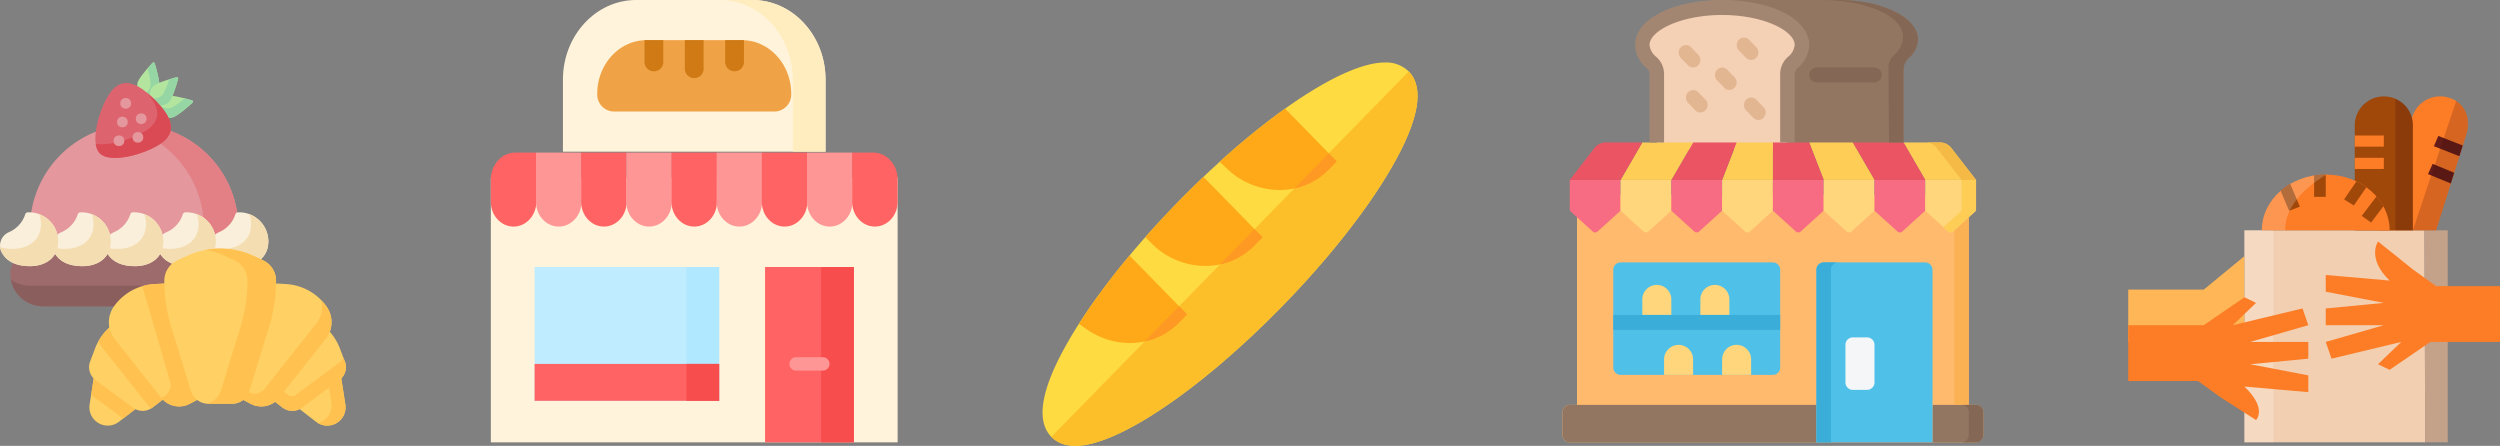 <svg xmlns="http://www.w3.org/2000/svg" width="928" height="165.499"><rect width="100%" height="100%" fill="#808080" stroke="none"/><g data-name="Groupe 50"><g data-name="boulangerie (3)"><path data-name="Tracé 1" d="M522.93 26.529a11.938 11.938 0 0 0-8.905-3.329c-15.609 0-46.373 20.732-76.554 51.591-17.181 17.568-31.647 35.879-40.73 51.56-10.241 17.684-12.42 29.734-6.471 35.818 2.161 2.21 5.157 3.329 8.9 3.329 15.608 0 46.374-20.732 76.554-51.591 17.181-17.567 31.647-35.878 40.73-51.56 10.246-17.683 12.426-29.734 6.476-35.818Zm0 0" fill="#fedb41"/><path data-name="Tracé 2" d="M522.93 26.529h-.005L390.264 162.164l.005.005c2.161 2.21 5.157 3.329 8.9 3.329 15.608 0 46.374-20.732 76.554-51.591 17.181-17.567 31.647-35.878 40.73-51.56 10.243-17.683 12.42-29.734 6.471-35.819Zm0 0" fill="#fcbf29"/><g data-name="Groupe 1" fill="#ffa918"><path data-name="Tracé 3" d="M447.351 98.72a25.533 25.533 0 0 0 18.41-7.7l2.882-2.948-21.917-22.414q-4.621 4.4-9.257 9.132a357.008 357.008 0 0 0-12.32 13.245l2.295 2.279a28.191 28.191 0 0 0 19.906 8.4Zm0 0"/><path data-name="Tracé 4" d="M474.918 70.536a25.494 25.494 0 0 0 18.386-7.681l2.882-2.948-19.151-19.581a270.636 270.636 0 0 0-24.289 19.74l2.839 2.659a28.289 28.289 0 0 0 19.333 7.811Zm0 0"/><path data-name="Tracé 5" d="M419.381 127.326a25.484 25.484 0 0 0 18.379-7.679l2.882-2.947-21.353-21.834a251.2 251.2 0 0 0-18.8 25.352l2.98 2.061a27.91 27.91 0 0 0 15.917 5.05Zm0 0"/></g><path data-name="Tracé 6" d="m465.762 91.016 2.882-2.951-2.956-3.022-12.8 13.087a25.423 25.423 0 0 0 12.873-7.117Zm0 0" fill="#fe9923"/><path data-name="Tracé 7" d="M480.453 69.95a25.355 25.355 0 0 0 12.852-7.1l2.882-2.948-2.956-3.022Zm0 0" fill="#fe9923"/><path data-name="Tracé 8" d="m437.76 119.646 2.882-2.949-2.956-3.022-12.778 13.064a25.35 25.35 0 0 0 12.852-7.093Zm0 0" fill="#fe9923"/></g><g data-name="boulangerie (2)"><g data-name="Groupe 2"><path data-name="Tracé 9" d="m117.299 156.554-7.85-6.063 17.162-10.47 1.591 10.19a6.8 6.8 0 0 1-10.903 6.343Z" fill="#ffd064"/></g><path data-name="Tracé 10" d="m128.202 150.212-1.591-10.19-4.629 2.824 1.034 6.626a6.707 6.707 0 0 1-5.015 7.557 6.792 6.792 0 0 0 10.201-6.817Z" fill="#ffc250"/><g data-name="Groupe 3"><path data-name="Tracé 11" d="m44.16 156.554 7.85-6.063-17.162-10.47-1.591 10.19a6.8 6.8 0 0 0 10.903 6.343Z" fill="#ffd064"/></g><g data-name="Groupe 4"><path data-name="Tracé 12" d="m33.822 146.592 11.873 8.777 6.315-4.877-17.162-10.47Z" fill="#ffc250"/></g><g data-name="Groupe 5"><path data-name="Tracé 13" d="m55.476 114.095-9.115 3.82a20.153 20.153 0 0 0-11.072 11.425l-1.849 4.878a5.9 5.9 0 0 0 2.025 6.841l13.9 10.273a6.036 6.036 0 0 0 7.257-.069l11.527-8.866Z" fill="#ffd064"/></g><g data-name="Groupe 6"><path data-name="Tracé 14" d="m55.477 114.095-9.115 3.82a20.188 20.188 0 0 0-9.848 8.8 10.123 10.123 0 0 0 1.29 2.112l17.3 21.833a8.313 8.313 0 0 0 .929.991 5.956 5.956 0 0 0 .582-.39l11.527-8.866Z" fill="#ffc250"/></g><g data-name="Groupe 7"><path data-name="Tracé 15" d="M83.439 103.481a37.864 37.864 0 0 0 5.057-18.954 38.69 38.69 0 0 0-77.377 0 37.865 37.865 0 0 0 5.057 18.954Z" fill="#e4989d"/></g><g data-name="Groupe 8"><path data-name="Tracé 16" d="M49.807 46.206a39.311 39.311 0 0 0-6.4.524 38.44 38.44 0 0 1 32.294 37.8 37.864 37.864 0 0 1-5.057 18.954h12.791a37.865 37.865 0 0 0 5.057-18.954 38.507 38.507 0 0 0-38.689-38.322Z" fill="#e28086"/></g><g data-name="Groupe 9"><path data-name="Tracé 17" d="M83.554 113.7H16.062a12.188 12.188 0 0 1-12.246-12.13 8.348 8.348 0 0 1 8.388-8.308h75.209a8.348 8.348 0 0 1 8.388 8.308 12.188 12.188 0 0 1-12.247 12.13Z" fill="#9d6b6b"/></g><g data-name="Groupe 10"><path data-name="Tracé 18" d="M90.871 94.002a12.188 12.188 0 0 1-12.243 12.037H11.135a12.263 12.263 0 0 1-7.113-2.259 12.216 12.216 0 0 0 12.039 9.92h67.492a12.188 12.188 0 0 0 12.246-12.13 8.3 8.3 0 0 0-4.928-7.568Z" fill="#8b5e5e"/></g><g data-name="Groupe 11"><path data-name="Tracé 19" d="M10.721 78.807q-.214 0-.426.008a1.022 1.022 0 0 0-.927.719 10.854 10.854 0 0 1-6.015 6.63A5.428 5.428 0 0 0 .572 93.57c1.969 3.751 5.724 5.148 10.233 5.227 4.255.075 7.875-1.5 9.645-4.573.176-.305-.2-.9-.058-1.232.157-.379.818-.5.923-.919a10.008 10.008 0 0 0 .291-2.151 10.836 10.836 0 0 0-10.885-11.115Z" fill="#f9efda"/></g><g data-name="Groupe 12"><path data-name="Tracé 20" d="M30.222 78.807q-.214 0-.426.008a1.022 1.022 0 0 0-.927.719 10.854 10.854 0 0 1-6.015 6.63 5.428 5.428 0 0 0-2.784 7.403c1.969 3.751 5.724 5.148 10.233 5.227 4.255.075 7.874-1.5 9.645-4.572.171-.3-.145-.871-.009-1.2.15-.359.748-.472.851-.864a9.97 9.97 0 0 0 .315-2.244 10.836 10.836 0 0 0-10.883-11.107Z" fill="#f9efda"/></g><g data-name="Groupe 13"><path data-name="Tracé 21" d="M49.723 78.807q-.214 0-.426.008a1.022 1.022 0 0 0-.927.719 10.854 10.854 0 0 1-6.015 6.63 5.428 5.428 0 0 0-2.781 7.406c1.969 3.751 5.724 5.148 10.233 5.227 4.255.075 7.875-1.5 9.645-4.573.176-.305-.137-.9 0-1.232s.738-.44.839-.82a9.963 9.963 0 0 0 .317-2.251 10.836 10.836 0 0 0-10.885-11.114Z" fill="#f9efda"/></g><g data-name="Groupe 14"><path data-name="Tracé 22" d="M69.224 78.807q-.214 0-.426.008a1.022 1.022 0 0 0-.927.719 10.854 10.854 0 0 1-6.015 6.63 5.428 5.428 0 0 0-2.781 7.406c1.969 3.751 5.724 5.148 10.233 5.227 5.929.1 10.625-3 10.8-8.875a10.836 10.836 0 0 0-10.884-11.115Z" fill="#f9efda"/></g><g data-name="Groupe 15"><path data-name="Tracé 23" d="M88.724 78.807q-.214 0-.426.008a1.022 1.022 0 0 0-.927.719 10.855 10.855 0 0 1-6.015 6.63 5.428 5.428 0 0 0-2.781 7.406c1.969 3.751 5.724 5.148 10.233 5.227 5.929.1 10.625-3 10.8-8.875a10.835 10.835 0 0 0-10.884-11.115Z" fill="#f9efda"/></g><g data-name="Groupe 16"><path data-name="Tracé 24" d="M14.561 79.494a10.687 10.687 0 0 1 .651 4.013c-.176 5.871-4.872 8.979-10.8 8.875a16.811 16.811 0 0 1-4.372-.608 5.235 5.235 0 0 0 .538 1.791c1.969 3.751 5.724 5.148 10.233 5.227 5.929.1 10.625-3 10.8-8.875a10.791 10.791 0 0 0-7.05-10.423Z" fill="#f4ddb1"/></g><g data-name="Groupe 17"><path data-name="Tracé 25" d="M34.062 79.494a10.687 10.687 0 0 1 .651 4.013c-.176 5.871-4.872 8.979-10.8 8.875a16.811 16.811 0 0 1-4.376-.607 5.235 5.235 0 0 0 .538 1.791c1.969 3.751 5.724 5.148 10.233 5.227 5.929.1 10.625-3 10.8-8.875a10.791 10.791 0 0 0-7.046-10.424Z" fill="#f4ddb1"/></g><g data-name="Groupe 18"><path data-name="Tracé 26" d="M53.563 79.494a10.686 10.686 0 0 1 .651 4.013c-.176 5.871-4.872 8.979-10.8 8.875a16.811 16.811 0 0 1-4.376-.607 5.234 5.234 0 0 0 .538 1.791c1.969 3.751 5.724 5.148 10.233 5.227 5.929.1 10.625-3 10.8-8.875a10.791 10.791 0 0 0-7.046-10.424Z" fill="#f4ddb1"/></g><g data-name="Groupe 19"><path data-name="Tracé 27" d="M73.063 79.494a10.687 10.687 0 0 1 .651 4.013c-.176 5.871-4.872 8.979-10.8 8.875a16.811 16.811 0 0 1-4.376-.607 5.235 5.235 0 0 0 .538 1.791c1.969 3.751 5.724 5.148 10.233 5.227 5.929.1 10.625-3 10.8-8.875a10.791 10.791 0 0 0-7.046-10.424Z" fill="#f4ddb1"/></g><g data-name="Groupe 20"><path data-name="Tracé 28" d="M92.564 79.494a10.687 10.687 0 0 1 .651 4.013c-.176 5.871-4.872 8.979-10.8 8.875a16.811 16.811 0 0 1-4.376-.607 5.234 5.234 0 0 0 .538 1.791c1.969 3.751 5.724 5.148 10.233 5.227 5.929.1 10.625-3 10.8-8.875a10.791 10.791 0 0 0-7.046-10.424Z" fill="#f4ddb1"/></g><g data-name="Groupe 34"><g data-name="Groupe 21"><path data-name="Tracé 29" d="M63.997 43.596a4.15 4.15 0 0 1-4.979-3.075 4.109 4.109 0 0 1 3.1-4.932c1.783-.41 7.092 1.061 9.157 1.67a.5.5 0 0 1 .2.843c-1.582 1.448-5.695 5.084-7.478 5.494Z" fill="#b3e59f"/></g><g data-name="Groupe 22"><path data-name="Tracé 30" d="M71.477 38.103a.5.5 0 0 0-.2-.843 78.776 78.776 0 0 0-2.74-.755c-1.841 1.563-4.139 3.341-5.354 3.62a4.168 4.168 0 0 1-4.169-1.432 4.048 4.048 0 0 0 0 1.828 4.15 4.15 0 0 0 4.979 3.075c1.787-.409 5.9-4.046 7.484-5.493Z" fill="#95d6a4"/></g><g data-name="Groupe 23"><path data-name="Tracé 31" d="M51.048 30.768a4.109 4.109 0 0 0 3.1 4.932 4.15 4.15 0 0 0 4.983-3.074c.414-1.766-1.071-7.024-1.686-9.07a.5.5 0 0 0-.851-.2c-1.463 1.573-5.132 5.643-5.546 7.412Z" fill="#b3e59f"/></g><g data-name="Groupe 24"><path data-name="Tracé 32" d="M59.131 32.626c.414-1.766-1.071-7.024-1.686-9.07a.5.5 0 0 0-.851-.2c-.448.48-1.1 1.2-1.807 2.008.641 2.4 1.34 5.514 1.04 6.794a4.126 4.126 0 0 1-2.918 3.027 4.159 4.159 0 0 0 6.223-2.564Z" fill="#95d6a4"/></g><g data-name="Groupe 25"><path data-name="Tracé 33" d="M62.709 37.856a4.177 4.177 0 0 1-5.867 0 4.082 4.082 0 0 1 0-5.812c1.294-1.282 6.585-2.815 8.663-3.381a.5.5 0 0 1 .618.612c-.571 2.059-2.119 7.3-3.414 8.581Z" fill="#b3e59f"/></g><g data-name="Groupe 26"><path data-name="Tracé 34" d="M66.123 29.275a.5.5 0 0 0-.618-.612c-.661.18-1.649.458-2.729.8-.728 2.291-1.728 5-2.61 5.878a4.173 4.173 0 0 1-4.3.969 4.08 4.08 0 0 0 .979 1.55 4.177 4.177 0 0 0 5.867 0c1.292-1.286 2.84-6.526 3.411-8.585Z" fill="#95d6a4"/></g><g data-name="Groupe 27"><path data-name="Tracé 35" d="M61.342 51.942c-4.448 4.406-19.881 9.335-24.251 5.006s.605-19.615 5.054-24.021 9.87-1.263 15.171 3.988 8.479 10.618 4.026 15.027Z" fill="#dd636e"/></g><g data-name="Groupe 28"><path data-name="Tracé 36" d="M57.32 36.919a40.733 40.733 0 0 0-2.663-2.429c3.695 4.381 5.279 8.72 1.574 12.389-3.6 3.564-14.381 7.468-20.685 6.541a6.155 6.155 0 0 0 1.55 3.532c4.37 4.329 19.8-.6 24.251-5.006s1.275-9.776-4.026-15.027Z" fill="#da4a54"/></g><g data-name="Groupe 29" transform="translate(44.661 36.388)"><ellipse data-name="Ellipse 1" cx="1.996" cy="1.977" rx="1.996" ry="1.977" fill="#e4989d"/></g><g data-name="Groupe 30" transform="translate(50.417 42.089)"><ellipse data-name="Ellipse 2" cx="1.996" cy="1.977" rx="1.996" ry="1.977" fill="#e4989d"/></g><g data-name="Groupe 31" transform="translate(42.156 50.272)"><ellipse data-name="Ellipse 3" cx="1.996" cy="1.977" rx="1.996" ry="1.977" fill="#e4989d"/></g><g data-name="Groupe 32" transform="translate(43.435 43.304)"><ellipse data-name="Ellipse 4" cx="1.996" cy="1.977" rx="1.996" ry="1.977" fill="#e4989d"/></g><g data-name="Groupe 33" transform="translate(49.191 49.005)"><ellipse data-name="Ellipse 5" cx="1.996" cy="1.977" rx="1.996" ry="1.977" fill="#e4989d"/></g></g><g data-name="Groupe 35"><path data-name="Tracé 37" d="m105.983 114.095 9.115 3.82a20.153 20.153 0 0 1 11.072 11.425l1.849 4.878a5.893 5.893 0 0 1-1.336 6.246 13 13 0 0 1-2.427.57l-2.107 2.867-10.051 7.431a6.036 6.036 0 0 1-7.257-.069l-11.527-8.866Z" fill="#ffd064"/></g><g data-name="Groupe 36"><path data-name="Tracé 38" d="m128.017 134.218-.535-1.41a5.934 5.934 0 0 1-1.651 1.876l-16.1 11.9a2.392 2.392 0 0 1-2.876-.027l-11.459-8.814-2.081 4.65 11.527 8.866a6.036 6.036 0 0 0 7.257.069l13.9-10.273a5.9 5.9 0 0 0 2.025-6.841Z" fill="#ffc250"/></g><g data-name="Groupe 37"><path data-name="Tracé 39" d="M42.243 113.818a19.809 19.809 0 0 1 15.1-8.376l8.707-.493 11.944 40.973-7.614 3.99a8.416 8.416 0 0 1-9.961-1.609c-.088-.092.142-.385.058-.482s-.493-.007-.577-.114l-17.3-21.833a10.072 10.072 0 0 1-.356-12.057Z" fill="#ffd064"/></g><g data-name="Groupe 38"><path data-name="Tracé 40" d="m66.054 104.945-8.707.493a19.922 19.922 0 0 0-4.541.792l10.313 35.378a4.834 4.834 0 0 1-2.415 5.634l-.824.432.024.03a8.411 8.411 0 0 0 10.482 2.2l7.612-3.99Z" fill="#ffc250"/></g><g data-name="Groupe 39"><path data-name="Tracé 41" d="M121.227 113.818a19.809 19.809 0 0 0-15.1-8.376l-8.707-.493-11.944 40.973 7.614 3.99a8.424 8.424 0 0 0 9-.754c.542-.413.921-2.861.921-2.861l2.367-.874 15.495-19.549a10.072 10.072 0 0 0 .356-12.057Z" fill="#ffd064"/></g><g data-name="Groupe 40"><path data-name="Tracé 42" d="M121.227 113.818a19.608 19.608 0 0 0-1.915-2.325 10.073 10.073 0 0 1-1.914 8.588l-19.252 24.284a4.621 4.621 0 0 1-5.759 1.212l-5.915-3.1-1 3.447 7.614 3.99a8.409 8.409 0 0 0 10.481-2.2l17.3-21.833a10.072 10.072 0 0 0 .36-12.063Z" fill="#ffc250"/></g><g data-name="Groupe 41"><path data-name="Tracé 43" d="m97.632 96.628-3.45-1.6a29.6 29.6 0 0 0-24.877 0l-3.465 1.605a8.317 8.317 0 0 0-4.842 7.538 58.6 58.6 0 0 0 2.594 17.241l7.309 23.748a6.705 6.705 0 0 0 6.421 4.71h8.824a6.745 6.745 0 0 0 4.143-1.417c.451-.35.062-1.467.411-1.923.38-.5 1.487-.339 1.718-.939q.081-.212.149-.431l7.309-23.748a58.6 58.6 0 0 0 2.594-17.241 8.317 8.317 0 0 0-4.838-7.543Z" fill="#ffd064"/></g><g data-name="Groupe 42"><path data-name="Tracé 44" d="m97.632 96.628-3.451-1.6a29.6 29.6 0 0 0-17.756-2.26 29.528 29.528 0 0 1 7.131 2.26l3.451 1.6a8.317 8.317 0 0 1 4.839 7.537 58.6 58.6 0 0 1-2.594 17.241l-7.312 23.749a6.692 6.692 0 0 1-5.521 4.645 6.782 6.782 0 0 0 .9.065h8.825a6.705 6.705 0 0 0 6.421-4.71l7.309-23.748a58.6 58.6 0 0 0 2.594-17.241 8.317 8.317 0 0 0-4.836-7.538Z" fill="#ffc250"/></g></g><path data-name="Tracé 45" d="M833.125 85.503v78.7h67.113l-.27-78.7Z" fill="#f2cfb1"/><path data-name="Tracé 46" d="m899.969 85.503.27 78.7h8.355v-78.7Z" fill="#c4a28a"/><path data-name="Tracé 47" d="M790 107.507h28.031l15.094-12.426v31.841H790Z" fill="#ffb656"/><path data-name="Tracé 48" d="m904.282 85.5 10.781-34.289c2.806-7.547-.424-13.323-6.125-14.972a10.861 10.861 0 0 0-13.432 6.929L882.719 85.5Z" fill="#fd7c26"/><path data-name="Tracé 49" d="M874.094 85.5V46.155a10.79 10.79 0 0 1 21.563 0V85.5Z" fill="#a0470a"/><g data-name="Groupe 43" fill="#fd7c26"><path data-name="Tracé 50" d="M874.094 50.297h10.781v4.142h-10.781Z"/><path data-name="Tracé 51" d="M874.094 58.581h10.781v4.142h-10.781Z"/><path data-name="Tracé 52" d="M928.001 106.213h-23.719L895.657 100l-12.938-10.355s-4.312 6.213 4.313 14.5l-23.719-2.074v6.213l21.563 4.142-21.563 2.071v6.213h21.563l-21.563 6.212 2.156 6.213 25.875-6.213-8.625 8.284 4.313 2.071 15.094-10.355h25.875"/><path data-name="Tracé 53" d="M839.594 85.504c0-11.438 10.62-20.71 23.719-20.71s23.719 9.272 23.719 20.71"/></g><path data-name="Tracé 54" d="m853.719 76.695-3.58-8.415a23.471 23.471 0 0 0-3.571 2.556l3.159 7.425Z" fill="#a0470a"/><path data-name="Tracé 55" d="M863.313 73.078v-8.284a27.219 27.219 0 0 0-4.312.342v7.941Z" fill="#a0470a"/><path data-name="Tracé 56" d="m873.739 76.288 4.644-6.775a24.209 24.209 0 0 0-3.674-2.175l-4.573 6.673Z" fill="#a0470a"/><path data-name="Tracé 57" d="m880.147 82.583 4.572-6.009a20.443 20.443 0 0 0-2.564-3.65l-5.489 7.215Z" fill="#a0470a"/><path data-name="Tracé 58" d="m903.467 54.285 9.464 3.707 1.253-3.983-9.088-3.559Z" fill="#631c18"/><path data-name="Tracé 59" d="m901.276 64.626 8.473 3.488 1.254-3.99-8.029-3.305Z" fill="#631c18"/><path data-name="Tracé 60" d="M863.616 64.794h-.3c-13.102 0-23.722 9.272-23.722 20.71h8.625c0-10.258 9.715-17.404 15.397-20.71Z" fill="#fff" opacity=".2"/><path data-name="Tracé 61" d="M889.188 36.665v48.839h6.469V46.155a10.349 10.349 0 0 0-6.469-9.491Z" fill="#3a0d0c" opacity=".2"/><path data-name="Tracé 62" d="m911.72 37.502-16.064 48.001h8.625l10.781-34.289c2.307-6.206.531-11.212-3.342-13.713Z" fill="#3a0d0c" opacity=".2"/><path data-name="Tracé 63" d="M833.125 85.503h10.781v78.7h-10.781Z" fill="#fff" opacity=".2"/><path data-name="Tracé 64" d="M790 141.42h25.875l8.625 6.213 12.938 8.284s4.313-4.142-4.312-12.426l23.719 2.071v-6.213l-21.562-4.142 21.563-2.071v-6.213h-21.565l21.563-6.213-2.156-6.213-25.875 6.213 8.625-8.284-4.313-2.071-15.094 10.355H790" fill="#fd7c26"/><g data-name="boulangerie (1)"><path data-name="Tracé 65" d="M730.814 72.36v77.924h2.694a2.739 2.739 0 0 1 2.692 2.784v8.348a2.739 2.739 0 0 1-2.692 2.784H582.694a2.74 2.74 0 0 1-2.694-2.784v-8.348a2.74 2.74 0 0 1 2.694-2.784h2.692V72.36Zm0 0" fill="#ffba6e"/><path data-name="Tracé 66" d="M639.248 0h43.086c16.374 0 29.624 6.562 29.624 14.647a9.523 9.523 0 0 1-3.42 6.855 6.192 6.192 0 0 0-1.966 4.484v29.675h-43.09Zm0 0" fill="#937661"/><path data-name="Tracé 67" d="M668.872 16.698a8.889 8.889 0 0 1-3.42 6.513 5.752 5.752 0 0 0-1.966 4.258v28.192H615.01V27.469a5.747 5.747 0 0 0-1.965-4.258 8.894 8.894 0 0 1-3.421-6.513c0-7.681 13.25-13.914 29.624-13.914s29.624 6.234 29.624 13.914Zm0 0" fill="#f4d0b5"/><path data-name="Tracé 68" d="M582.694 150.284h91.565V164.2h-91.565a2.74 2.74 0 0 1-2.694-2.784v-8.348a2.74 2.74 0 0 1 2.694-2.784Zm0 0" fill="#937661"/><path data-name="Tracé 69" d="M601.545 97.407h56.556a2.739 2.739 0 0 1 2.694 2.782v36.179a2.74 2.74 0 0 1-2.694 2.784h-56.556a2.74 2.74 0 0 1-2.692-2.784v-36.179a2.739 2.739 0 0 1 2.692-2.782Zm0 0" fill="#4fc0e8"/><path data-name="Tracé 70" d="M717.349 150.284h16.158a2.739 2.739 0 0 1 2.692 2.784v8.348a2.739 2.739 0 0 1-2.692 2.784h-16.158Zm0 0" fill="#937661"/><path data-name="Tracé 71" d="M676.951 97.407h37.7a2.739 2.739 0 0 1 2.694 2.782v64.01h-43.086v-64.01a2.738 2.738 0 0 1 2.692-2.782Zm0 0" fill="#4fc0e8"/><path data-name="Tracé 72" d="M601.544 66.793v11.411l-8.537 7.737a1.35 1.35 0 0 1-1.777 0l-8.08-7.32a1.367 1.367 0 0 1-.457-1.057V66.793Zm0 0" fill="#f76c82"/><path data-name="Tracé 73" d="M620.396 66.793v11.411l-8.537 7.737a1.35 1.35 0 0 1-1.777 0l-8.538-7.737V66.793Zm0 0" fill="#ffd67b"/><path data-name="Tracé 74" d="M639.248 66.793v11.411l-8.537 7.737a1.35 1.35 0 0 1-1.777 0l-8.538-7.737V66.793Zm0 0" fill="#f76c82"/><path data-name="Tracé 75" d="M658.1 66.793v11.411l-8.537 7.737a1.35 1.35 0 0 1-1.777 0l-8.538-7.737V66.793Zm0 0" fill="#ffd67b"/><path data-name="Tracé 76" d="M676.952 66.793v11.411l-8.537 7.737a1.35 1.35 0 0 1-1.777 0l-8.538-7.737V66.793Zm0 0" fill="#f76c82"/><path data-name="Tracé 77" d="M695.804 66.793v11.411l-8.537 7.737a1.352 1.352 0 0 1-1.778 0l-8.537-7.737V66.793Zm0 0" fill="#ffd67b"/><path data-name="Tracé 78" d="M714.652 66.793v11.411l-8.537 7.737a1.352 1.352 0 0 1-1.778 0l-8.537-7.737V66.793Zm0 0" fill="#f76c82"/><path data-name="Tracé 79" d="M733.508 66.793v10.771a1.372 1.372 0 0 1-.458 1.057l-8.079 7.32a1.352 1.352 0 0 1-1.778 0l-8.537-7.737V66.793Zm0 0" fill="#ffd67b"/><path data-name="Tracé 80" d="M687.724 125.237h5.386a2.74 2.74 0 0 1 2.694 2.784v13.915a2.74 2.74 0 0 1-2.694 2.782h-5.386a2.739 2.739 0 0 1-2.692-2.782v-13.915a2.739 2.739 0 0 1 2.692-2.784Zm0 0" fill="#f4f6f8"/><path data-name="Tracé 81" d="M598.852 116.888h61.942v5.567h-61.942Zm0 0" fill="#3aadd9"/><path data-name="Tracé 82" d="M609.624 111.321a5.389 5.389 0 1 1 10.772 0v5.566h-10.772Zm0 0" fill="#ffd67b"/><path data-name="Tracé 83" d="M631.17 111.321a5.389 5.389 0 1 1 10.772 0v5.566H631.17Zm0 0" fill="#ffd67b"/><path data-name="Tracé 84" d="M617.704 133.586a5.389 5.389 0 1 1 10.772 0v5.566h-10.772Zm0 0" fill="#ffd67b"/><path data-name="Tracé 85" d="M639.248 133.586a5.39 5.39 0 1 1 10.773 0v5.566h-10.773Zm0 0" fill="#ffd67b"/><path data-name="Tracé 86" d="M733.512 66.795h-18.857l-8.08-13.914h13.574a5.34 5.34 0 0 1 4.2 2.087Zm0 0" fill="#fdcd56"/><path data-name="Tracé 87" d="M714.655 66.795h-18.848l-8.08-13.914h18.852Zm0 0" fill="#eb5463"/><path data-name="Tracé 88" d="M695.803 66.795h-18.851l-5.386-13.914h16.158Zm0 0" fill="#fdcd56"/><path data-name="Tracé 89" d="M676.952 66.795H658.1V52.878h13.466Zm0 0" fill="#eb5463"/><path data-name="Tracé 90" d="M658.1 52.878v13.917h-18.852l5.386-13.914Zm0 0" fill="#fdcd56"/><path data-name="Tracé 91" d="m644.634 52.878-5.386 13.917h-18.852l8.08-13.914Zm0 0" fill="#eb5463"/><path data-name="Tracé 92" d="m628.476 52.878-3.232 5.566-4.847 8.351h-18.852l8.08-13.914Zm0 0" fill="#fdcd56"/><path data-name="Tracé 93" d="m609.624 52.878-8.08 13.917h-18.85l9.156-11.827a5.339 5.339 0 0 1 4.2-2.087Zm0 0" fill="#eb5463"/><path data-name="Tracé 94" d="M711.962 14.638a9.565 9.565 0 0 1-3.42 6.875 6.188 6.188 0 0 0-1.966 4.48v26.885h-5.386l-.2-27.817a6.187 6.187 0 0 1 1.965-4.481 9.57 9.57 0 0 0 3.421-6.874C706.375 5.636 692.222 0 675.848 0h6.49c16.374 0 29.624 6.568 29.624 14.638Zm0 0" fill="#846855"/><path data-name="Tracé 95" d="M730.818 80.653v69.631h-5.39v-64.76Zm0 0" fill="#fab153"/><path data-name="Tracé 96" d="M736.2 153.068v8.348a2.739 2.739 0 0 1-2.692 2.784h-5.386a2.739 2.739 0 0 0 2.692-2.784v-8.348a2.739 2.739 0 0 0-2.692-2.784h5.386a2.739 2.739 0 0 1 2.692 2.784Zm0 0" fill="#846855"/><path data-name="Tracé 97" d="M733.507 66.793v10.771a1.372 1.372 0 0 1-.458 1.057l-2.235 2.032-5.387 4.87-.457.417a1.352 1.352 0 0 1-1.778 0l-1.8-1.642 4.039-3.645 2.235-2.032a1.372 1.372 0 0 0 .458-1.057V66.793Zm0 0" fill="#fdcd56"/><path data-name="Tracé 98" d="M733.508 66.795h-5.391l-9.157-11.827a5.339 5.339 0 0 0-4.2-2.087h5.386a5.339 5.339 0 0 1 4.2 2.087Zm0 0" fill="#f5b945"/><path data-name="Tracé 99" d="M682.338 97.407a2.738 2.738 0 0 0-2.692 2.782v64.01h-5.386v-64.01a2.738 2.738 0 0 1 2.692-2.782Zm0 0" fill="#3aadd9"/><g data-name="Groupe 44" fill="#e3b692"><path data-name="Tracé 100" d="M628.476 25.047a2.65 2.65 0 0 1-1.9-.816l-2.697-2.782a2.851 2.851 0 0 1 .033-3.9 2.631 2.631 0 0 1 3.775-.034l2.694 2.784a2.851 2.851 0 0 1 .583 3.033 2.694 2.694 0 0 1-2.488 1.718Zm0 0"/><path data-name="Tracé 101" d="M631.169 41.745a2.648 2.648 0 0 1-1.9-.816l-2.694-2.782a2.852 2.852 0 0 1 .033-3.9 2.632 2.632 0 0 1 3.776-.034l2.692 2.782a2.855 2.855 0 0 1 .584 3.033 2.694 2.694 0 0 1-2.488 1.718Zm0 0"/><path data-name="Tracé 102" d="M641.944 33.398a2.655 2.655 0 0 1-1.9-.816l-2.7-2.783a2.849 2.849 0 0 1 .033-3.9 2.631 2.631 0 0 1 3.775-.034l2.694 2.784a2.849 2.849 0 0 1 .583 3.032 2.7 2.7 0 0 1-2.488 1.719Zm0 0"/><path data-name="Tracé 103" d="M652.714 44.529a2.65 2.65 0 0 1-1.9-.816l-2.692-2.784a2.849 2.849 0 0 1 .033-3.9 2.631 2.631 0 0 1 3.775-.034l2.694 2.784a2.849 2.849 0 0 1 .583 3.032 2.7 2.7 0 0 1-2.488 1.719Zm0 0"/><path data-name="Tracé 104" d="M650.021 22.264a2.649 2.649 0 0 1-1.9-.814l-2.694-2.784a2.849 2.849 0 0 1 .033-3.9 2.632 2.632 0 0 1 3.776-.034l2.692 2.782a2.855 2.855 0 0 1 .584 3.033 2.694 2.694 0 0 1-2.488 1.718Zm0 0"/></g><path data-name="Tracé 105" d="M695.803 30.613h-21.544a2.784 2.784 0 0 1 0-5.566h21.544a2.784 2.784 0 0 1 0 5.566Zm0 0" fill="#846855"/><path data-name="Tracé 106" d="M671.566 16.7a11.657 11.657 0 0 1-4.363 8.628 2.941 2.941 0 0 0-1.023 2.143v25.407h-5.386V27.469a8.589 8.589 0 0 1 2.908-6.374 6.4 6.4 0 0 0 2.478-4.4c0-5.259-11.526-11.132-26.932-11.132s-26.931 5.876-26.931 11.137a6.4 6.4 0 0 0 2.478 4.4 8.589 8.589 0 0 1 2.908 6.374v25.404h-5.386V27.469a2.976 2.976 0 0 0-1.051-2.169 11.616 11.616 0 0 1-4.335-8.6c0-9.517 13.9-16.7 32.317-16.7s32.318 7.181 32.318 16.7Zm0 0" fill="#a38671"/></g><g data-name="Groupe 49"><path data-name="Tracé 107" d="M306.438 56.3h-97.475V29.556C208.963 13.232 221.132 0 236.143 0h43.116c15.011 0 27.18 13.232 27.18 29.556Z" fill="#fff4db"/><path data-name="Tracé 108" d="M279.258 0h-12.153c15.011 0 27.18 13.232 27.18 29.556V56.3h12.153V29.556C306.438 13.232 294.269 0 279.258 0Z" fill="#ffecbf"/><path data-name="Tracé 109" d="M182.2 65.91h151v98.29h-151Z" fill="#fff4db"/><path data-name="Tracé 110" d="M283.987 99.115h32.973V164.2h-32.973Z" fill="#ff6363"/><path data-name="Tracé 111" d="M304.807 99.115h12.151V164.2h-12.151Z" fill="#f74d4d"/><path data-name="Tracé 112" d="M198.44 99.115h68.521v49.664H198.44Z" fill="#bfedff"/><path data-name="Tracé 113" d="M254.808 99.115h12.153v49.664h-12.153Z" fill="#b0e8ff"/><path data-name="Tracé 114" d="M198.44 135.082h68.521v13.7H198.44Z" fill="#ff6363"/><path data-name="Tracé 115" d="M254.808 135.082h12.153v13.7h-12.153Z" fill="#f74d4d"/><g data-name="Groupe 45"><path data-name="Tracé 116" d="M190.639 84.106c-4.661 0-8.439-4.109-8.439-9.177v-8.383c0-5.474 4.081-9.911 9.115-9.911h7.763v18.294c0 5.068-3.778 9.177-8.439 9.177Z" fill="#ff6363"/><path data-name="Tracé 117" d="M207.404 84.106c-4.661 0-8.439-4.109-8.439-9.177V56.635h16.878v18.294c0 5.068-3.778 9.177-8.439 9.177Z" fill="#ff9696"/><path data-name="Tracé 118" d="M224.169 84.106c-4.661 0-8.439-4.109-8.439-9.177V56.635h16.879v18.294c0 5.068-3.778 9.177-8.44 9.177Z" fill="#ff6363"/><path data-name="Tracé 119" d="M240.935 84.106c-4.661 0-8.439-4.109-8.439-9.177V56.635h16.878v18.294c0 5.068-3.778 9.177-8.439 9.177Z" fill="#ff9696"/><path data-name="Tracé 120" d="M257.7 84.106c-4.661 0-8.439-4.109-8.439-9.177V56.635h16.876v18.294c0 5.068-3.776 9.177-8.437 9.177Z" fill="#ff6363"/><path data-name="Tracé 121" d="M274.465 84.106c-4.661 0-8.439-4.109-8.439-9.177V56.635h16.878v18.294c0 5.068-3.783 9.177-8.439 9.177Z" fill="#ff9696"/><path data-name="Tracé 122" d="M291.231 84.106c-4.661 0-8.439-4.109-8.439-9.177V56.635h16.878v18.294c0 5.068-3.778 9.177-8.439 9.177Z" fill="#ff6363"/><path data-name="Tracé 123" d="M307.996 84.106c-4.661 0-8.439-4.109-8.439-9.177V56.635h16.878v18.294c0 5.068-3.778 9.177-8.439 9.177Z" fill="#ff9696"/><path data-name="Tracé 124" d="M324.761 84.106c-4.661 0-8.439-4.109-8.439-9.177V56.635h7.763c5.034 0 9.115 4.437 9.115 9.911v8.383c0 5.068-3.778 9.177-8.439 9.177Z" fill="#ff6363"/></g><g data-name="Groupe 48"><g data-name="Groupe 46"><path data-name="Tracé 125" d="M287.688 41.4h-59.976a6.3 6.3 0 0 1-6.019-6.545v-.033c0-11 8.2-19.917 18.316-19.917h35.382c10.115-.001 18.315 8.916 18.315 19.916v.033a6.3 6.3 0 0 1-6.018 6.546Z" fill="#f0a346"/></g><g data-name="Groupe 47" fill="#cf7a15"><path data-name="Tracé 126" d="M246.213 14.904v7.737a3.5 3.5 0 1 1-6.968 0v-7.737Z"/><path data-name="Tracé 127" d="M261.183 14.904v10.267a3.5 3.5 0 1 1-6.968 0V14.904Z"/><path data-name="Tracé 128" d="M276.155 14.904v7.737a3.5 3.5 0 1 1-6.968 0v-7.737Z"/></g></g></g><path data-name="Tracé 129" d="M305.639 132.604h-10.33a2.487 2.487 0 0 0 0 4.956h10.33a2.487 2.487 0 0 0 0-4.956Z" fill="#ff9696"/></g></svg>